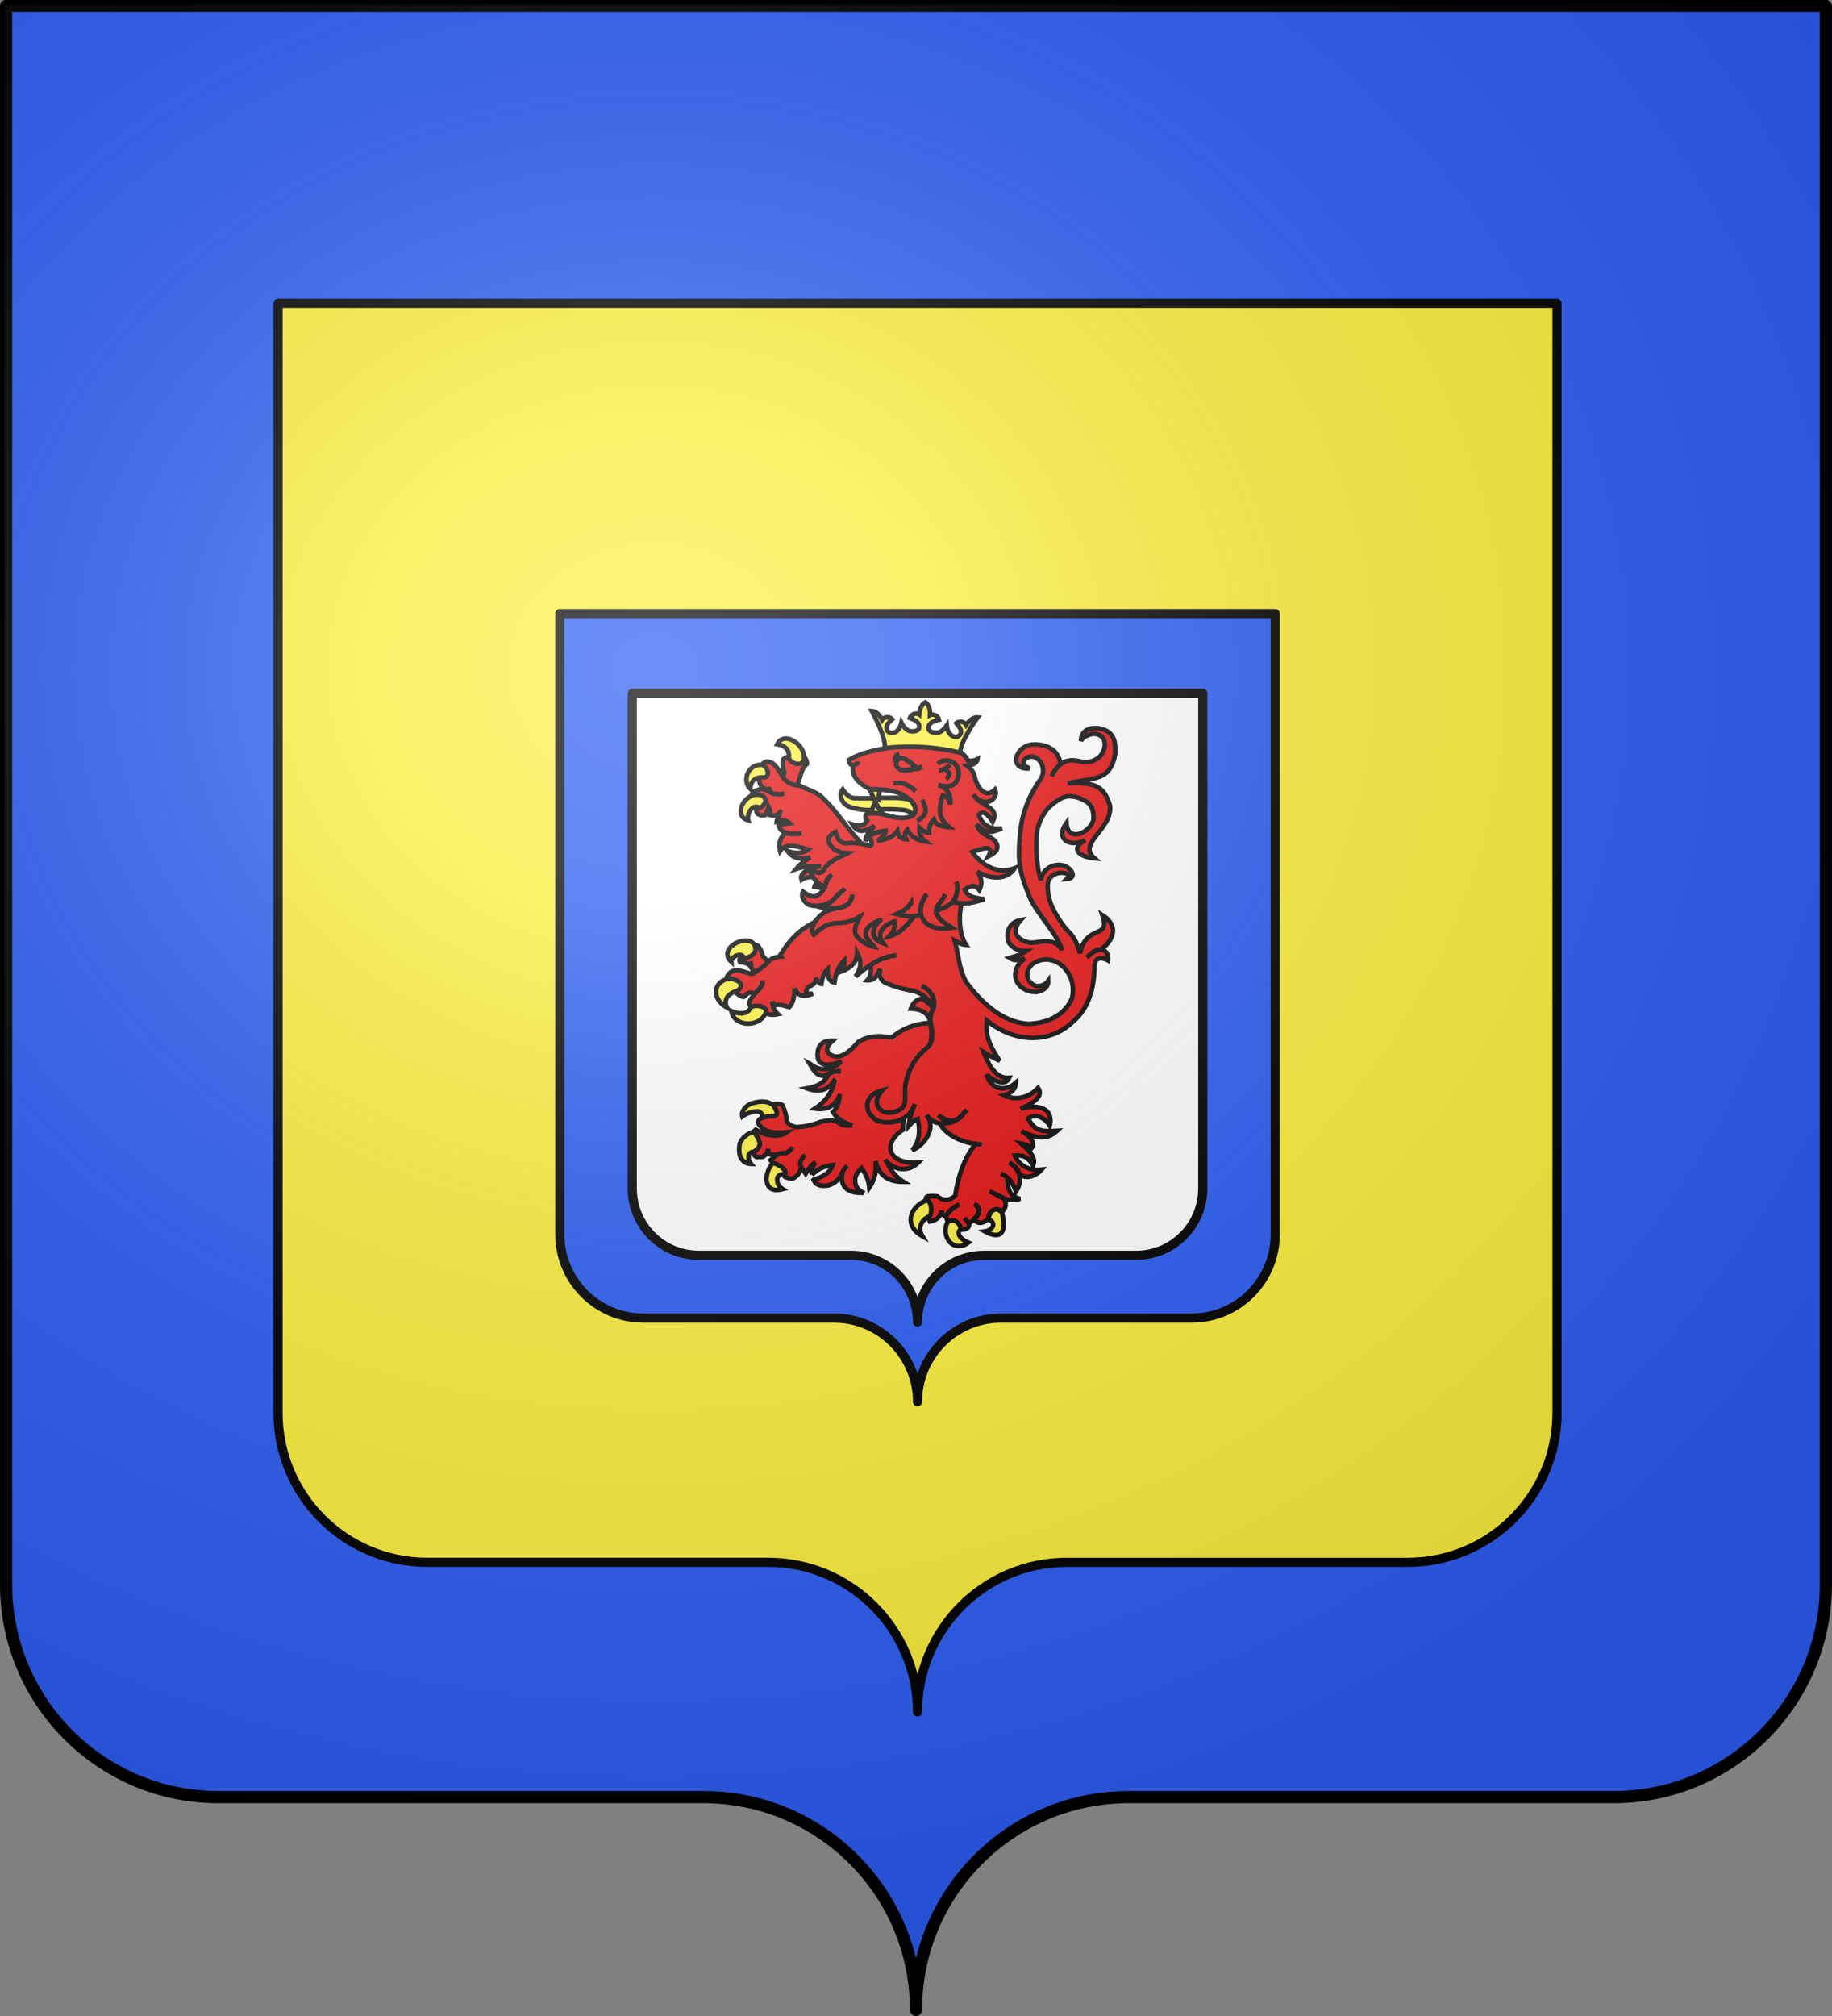 <?xml version="1.0" encoding="UTF-8" standalone="no"?>
<svg
   xmlns:dc="http://purl.org/dc/elements/1.1/"
   xmlns:cc="http://creativecommons.org/ns#"
   xmlns:rdf="http://www.w3.org/1999/02/22-rdf-syntax-ns#"
   xmlns:svg="http://www.w3.org/2000/svg"
   xmlns="http://www.w3.org/2000/svg"
   xmlns:xlink="http://www.w3.org/1999/xlink"
   xmlns:sodipodi="http://sodipodi.sourceforge.net/DTD/sodipodi-0.dtd"
   xmlns:inkscape="http://www.inkscape.org/namespaces/inkscape"
   inkscape:output_extension="org.inkscape.output.svg.inkscape"
   sodipodi:docname="Blason_village_be_Rumbeke.svg"
   inkscape:version="0.92.5 (2060ec1f9f, 2020-04-08)"
   sodipodi:version="0.32"
   id="svg2"
   version="1.0"
   width="600"
   height="660">
  <rect width="100%" height="100%" fill="#808080" stroke="none"/>
  <title
     id="title1619">Blason moderne</title>
  <sodipodi:namedview
     inkscape:document-rotation="0"
     inkscape:lockguides="true"
     showborder="true"
     inkscape:showpageshadow="false"
     inkscape:snap-page="true"
     inkscape:snap-object-midpoints="true"
     inkscape:snap-midpoints="true"
     inkscape:pagecheckerboard="true"
     inkscape:guide-bbox="true"
     showguides="true"
     inkscape:window-maximized="1"
     inkscape:current-layer="layer2"
     inkscape:window-y="-9"
     inkscape:window-x="-9"
     inkscape:cy="342.49719"
     inkscape:cx="211.46741"
     inkscape:zoom="1.7890058"
     height="660px"
     showgrid="false"
     id="base"
     pagecolor="#5a5a5a"
     bordercolor="#666666"
     borderopacity="1.0"
     objecttolerance="10.0"
     gridtolerance="10.0"
     guidetolerance="10.0"
     inkscape:pageopacity="0.51764706"
     inkscape:pageshadow="2"
     inkscape:window-width="1920"
     inkscape:window-height="1013">
    <sodipodi:guide
       inkscape:color="rgb(0,0,255)"
       inkscape:label=""
       inkscape:locked="true"
       id="guide1626"
       orientation="0,1"
       position="294.864,365.231" />
    <sodipodi:guide
       inkscape:locked="true"
       id="guide1628"
       orientation="1,0"
       position="300,371.625"
       inkscape:label=""
       inkscape:color="rgb(0,0,255)" />
    <sodipodi:guide
       position="300,658.031"
       orientation="291.763,0"
       id="guide880"
       inkscape:locked="true" />
  </sodipodi:namedview>
  <desc
     id="desc4">Flag of Canton of Valais (Wallis)</desc>
  <defs
     id="defs6">
    <linearGradient
       id="linearGradient2893">
      <stop
         id="stop2895"
         offset="0"
         style="stop-color:white;stop-opacity:0.314;" />
      <stop
         style="stop-color:white;stop-opacity:0.251;"
         offset="0.19"
         id="stop2897" />
      <stop
         id="stop2901"
         offset="0.6"
         style="stop-color:#6b6b6b;stop-opacity:0.125;" />
      <stop
         id="stop2899"
         offset="1"
         style="stop-color:black;stop-opacity:0.125;" />
    </linearGradient>
    <radialGradient
       r="300"
       fy="200.448"
       fx="285.186"
       cy="200.448"
       cx="285.186"
       gradientTransform="matrix(1.551,0,0,1.35,-227.894,-51.264)"
       gradientUnits="userSpaceOnUse"
       id="radialGradient11919"
       xlink:href="#linearGradient2893"
       inkscape:collect="always" />
    <g
       id="f">
      <rect
         width="100"
         height="60"
         x="-50"
         y="-30"
         style="fill:#28166f"
         id="rect1964" />
      <g
         transform="translate(0,-20)"
         style="fill:#ffffff"
         id="g1966">
        <path
           d="M -1.212,27.818 C -1.212,22.175 -2.091,20.471 -4.542,13.98 C -5.709,10.888 -5.024,7.103 -2.858,3.601 C -2.082,2.346 -1.114,1.214 0,0 C 1.114,1.214 2.082,2.346 2.858,3.601 C 5.024,7.103 5.709,10.888 4.542,13.98 C 2.091,20.471 1.212,22.175 1.212,27.818 L -1.212,27.818 z"
           id="path1968" />
        <path
           d="M 2.922,27.672 C 2.922,21.721 5.239,17.829 8.501,16.66 C 9.949,16.141 11.808,16.387 13.519,18.107 C 15.638,20.236 16.255,26.1 10.036,27.228 C 10.694,26.272 10.655,24.147 9.322,23.441 C 8.331,22.916 7.209,23.188 6.646,23.564 C 5.822,24.116 4.917,25.67 4.967,27.672 L 2.922,27.672 z"
           id="rwi" />
        <path
           d="M 1.777,30.183 C 1.79,32.191 2.795,33.518 4.516,34.257 C 4.295,34.955 3.257,36.378 1.831,36.281 C 1.55,37.787 1.282,38.632 0,40 C -1.282,38.632 -1.55,37.787 -1.831,36.281 C -3.257,36.378 -4.295,34.955 -4.516,34.257 C -2.795,33.518 -1.79,32.191 -1.777,30.183 L 1.777,30.183 z"
           id="path1971" />
        <use
           transform="scale(-1,1)"
           id="use1973"
           x="0"
           y="0"
           width="800"
           height="400"
           xlink:href="#rwi" />
        <rect
           width="15.846"
           height="3.218"
           x="-7.923"
           y="27.331"
           id="rect1975" />
      </g>
    </g>
  </defs>
  <g
     inkscape:label="Couleurs"
     id="layer5"
     inkscape:groupmode="layer">
    <rect
       y="168.077"
       x="-102.848"
       height="47"
       width="97"
       id="rect10986"
       style="display:inline;opacity:1;fill:#e20909;fill-opacity:1;fill-rule:nonzero;stroke:#000000;stroke-width:3;stroke-linecap:round;stroke-linejoin:round;stroke-miterlimit:4;stroke-dasharray:none;stroke-dashoffset:0;stroke-opacity:1" />
    <rect
       y="57.478"
       x="-102.822"
       height="46.948"
       width="96.948"
       id="rect10988"
       style="display:inline;opacity:1;fill:#fcef3c;fill-opacity:1;fill-rule:nonzero;stroke:#000000;stroke-width:3.052;stroke-linecap:round;stroke-linejoin:round;stroke-miterlimit:4;stroke-dasharray:none;stroke-dashoffset:0;stroke-opacity:1" />
    <rect
       y="223.39"
       x="-102.848"
       height="47"
       width="97"
       id="rect10990"
       style="display:inline;opacity:1;fill:#2b5df2;fill-opacity:1;fill-rule:nonzero;stroke:#000000;stroke-width:3;stroke-linecap:round;stroke-linejoin:round;stroke-miterlimit:4;stroke-dasharray:none;stroke-dashoffset:0;stroke-opacity:1" />
    <rect
       y="278.702"
       x="-102.848"
       height="47"
       width="97"
       id="rect11208"
       style="display:inline;opacity:1;fill:#5ab532;fill-opacity:1;fill-rule:nonzero;stroke:#000000;stroke-width:3;stroke-linecap:round;stroke-linejoin:round;stroke-miterlimit:4;stroke-dasharray:none;stroke-dashoffset:0;stroke-opacity:1" />
    <rect
       y="112.765"
       x="-102.848"
       height="47"
       width="97"
       id="rect10986-0"
       style="display:inline;opacity:1;fill:#000000;fill-opacity:1;fill-rule:nonzero;stroke:#000000;stroke-width:3;stroke-linecap:round;stroke-linejoin:round;stroke-miterlimit:4;stroke-dasharray:none;stroke-dashoffset:0;stroke-opacity:1" />
    <rect
       y="2.166"
       x="-102.822"
       height="46.948"
       width="96.948"
       id="rect10988-2"
       style="display:inline;opacity:1;fill:#ffffff;fill-opacity:1;fill-rule:nonzero;stroke:#000000;stroke-width:3.052;stroke-linecap:round;stroke-linejoin:round;stroke-miterlimit:4;stroke-dasharray:none;stroke-dashoffset:0;stroke-opacity:1" />
    <rect
       y="333.702"
       x="-102.848"
       height="47"
       width="97"
       id="rect11210"
       style="display:inline;opacity:1;fill:#fec3ac;fill-opacity:1;fill-rule:nonzero;stroke:#000000;stroke-width:3;stroke-linecap:round;stroke-linejoin:round;stroke-miterlimit:4;stroke-dasharray:none;stroke-dashoffset:0;stroke-opacity:1" />
    <rect
       y="388.868"
       x="-102.994"
       height="47.292"
       width="97.292"
       id="rect11212"
       style="display:inline;opacity:1;fill:#d576ad;fill-opacity:1;fill-rule:nonzero;stroke:#000000;stroke-width:2.708;stroke-linecap:round;stroke-linejoin:round;stroke-miterlimit:4;stroke-dasharray:none;stroke-dashoffset:0;stroke-opacity:1" />
    <rect
       y="444.161"
       x="-102.994"
       height="47.292"
       width="97.292"
       id="rect11212-4"
       style="display:inline;opacity:1;fill:#313131;fill-opacity:1;fill-rule:nonzero;stroke:none;stroke-width:2.708;stroke-linecap:round;stroke-linejoin:round;stroke-miterlimit:4;stroke-dasharray:none;stroke-dashoffset:0;stroke-opacity:1" />
  </g>
  <g
     style="display:inline"
     inkscape:label="Fond écu"
     id="layer1"
     inkscape:groupmode="layer">
    <path
       sodipodi:nodetypes="cssccccssc"
       d="m 300.497,657.897 c 0,-38.446 31.151,-69.648 69.534,-69.648 38.383,0 120.552,0 158.935,0 38.383,0 69.534,-31.202 69.534,-69.648 V 1.89 l -596.006,2e-5 -10e-6,516.71 c 0,38.446 31.151,69.648 69.534,69.648 38.383,0 120.552,0 158.935,0 38.383,0 69.534,31.202 69.534,69.648 z"
       style="display:inline;fill:#2b5df2;fill-opacity:1;stroke:none;stroke-width:3.994;stroke-linecap:round;stroke-linejoin:round;stroke-miterlimit:4;stroke-dasharray:none;stroke-dashoffset:0;stroke-opacity:1"
       id="path4445"
       inkscape:connector-curvature="0" />
    <path
       inkscape:connector-curvature="0"
       id="path864"
       style="display:inline;fill:#fcef3c;fill-opacity:1;stroke:#000000;stroke-width:3;stroke-linecap:round;stroke-linejoin:round;stroke-miterlimit:4;stroke-dasharray:none;stroke-dashoffset:0;stroke-opacity:1"
       d="m 300.497,560.428 c 0,-27.021 21.893,-48.952 48.869,-48.952 26.976,0 84.725,0 111.701,0 26.976,0 48.869,-21.93 48.869,-48.952 V 99.359 l -418.879,1.4e-5 -8e-6,363.165 c 0,27.021 21.893,48.952 48.869,48.952 26.976,0 84.725,0 111.701,0 26.976,0 48.869,21.93 48.869,48.952 z"
       sodipodi:nodetypes="cssccccssc" />
    <path
       sodipodi:nodetypes="cssccccssc"
       d="m 300.497,458.917 c 0,-15.123 12.246,-27.397 27.336,-27.397 15.089,0 47.393,0 62.482,0 15.089,0 27.336,-12.274 27.336,-27.397 V 200.87 l -234.307,1e-5 -1e-5,203.254 c 0,15.123 12.246,27.397 27.336,27.397 15.089,0 47.393,0 62.482,0 15.089,0 27.336,12.274 27.336,27.397 z"
       style="display:inline;fill:#2b5df2;fill-opacity:1;stroke:#000000;stroke-width:3;stroke-linecap:round;stroke-linejoin:round;stroke-miterlimit:4;stroke-dasharray:none;stroke-dashoffset:0;stroke-opacity:1"
       id="path866"
       inkscape:connector-curvature="0" />
    <path
       inkscape:connector-curvature="0"
       id="path953"
       style="display:inline;fill:#ffffff;fill-opacity:1;stroke:#000000;stroke-width:3;stroke-linecap:round;stroke-linejoin:round;stroke-miterlimit:4;stroke-dasharray:none;stroke-dashoffset:0;stroke-opacity:1"
       d="m 300.497,432.815 c 0,-12.064 9.766,-21.854 21.799,-21.854 12.033,0 37.793,0 49.826,0 12.033,0 21.799,-9.791 21.799,-21.854 V 226.972 H 207.074 l -1e-5,162.134 c 0,12.064 9.766,21.854 21.799,21.854 12.033,0 37.793,0 49.826,0 12.033,0 21.799,9.791 21.799,21.854 z"
       sodipodi:nodetypes="cssccccssc" />
  </g>
  <g
     style="display:inline"
     inkscape:label="Pièces"
     id="layer6"
     inkscape:groupmode="layer"
     sodipodi:insensitive="true" />
  <g
     style="display:inline"
     inkscape:label="Meubles"
     id="layer2"
     inkscape:groupmode="layer">
    <g
       transform="matrix(0.825,0,0,0.826,179.803,198.828)"
       style="display:inline;fill:#e20909;fill-opacity:1;stroke:#000000;stroke-width:2.423;stroke-miterlimit:4;stroke-dasharray:none;stroke-opacity:1"
       id="g4735">
      <g
         id="g961"
         style="fill:#e20909;fill-opacity:1;stroke:#000000;stroke-width:2.423;stroke-miterlimit:4;stroke-dasharray:none;stroke-opacity:1">
        <g
           id="g951"
           transform="matrix(0.798,0,0,0.798,29.45,29.354)"
           style="stroke-width:2.278;stroke-miterlimit:4;stroke-dasharray:none">
          <path
             inkscape:connector-curvature="0"
             d="m 82.786,38.124 c -1.646,-0.645 -2.384,-0.467 -3.255,0.757 -0.437,1.805 -0.24,3.955 0.646,6.447 -0.797,2.715 -2.094,4.187 -3.958,4.356 l -0.057,0.003 c 1.45,3.797 0.073,15.743 8.193,6.973 1.852,-2.962 3.144,-7.502 4.27,-11.24 0.412,-1.613 1.357,-3.128 2.835,-4.547 0.044,-1.083 -0.434,-2.2 -1.232,-3.172 -3.309,0.73 -2.946,3.837 -7.442,0.422 z"
             id="path3723-7-8"
             style="fill:#e20909;fill-opacity:1;stroke:#000000;stroke-width:2.278;stroke-miterlimit:4;stroke-dasharray:none;stroke-opacity:1" />
          <path
             inkscape:connector-curvature="0"
             d="m 64.572,131.588 c 0.209,1.063 -0.011,2.075 -0.596,3.094 -1.435,1.153 -3.244,1.959 -5.366,2.415 -0.836,0.727 -0.998,1.561 -0.492,2.321 1.648,0.087 2.936,0.418 4.047,0.989 l 2.485,-0.581 -2.485,0.581 c 0.31,0.231 0.683,0.52 0.995,0.811 1.266,1.932 1.975,3.519 2.069,4.88 1.218,-0.024 2.431,-0.284 3.576,-0.84 2.343,-1.409 4.442,-2.813 6.049,-4.445 -2.155,-0.907 -3.961,-2.473 -5.537,-4.635 -0.223,-1.656 -0.994,-3.3 -2.314,-4.934 -0.986,-0.455 -1.775,-0.321 -2.43,0.344 z"
             id="path3733-7-2"
             style="fill:#e20909;fill-opacity:1;stroke:#000000;stroke-width:2.278;stroke-miterlimit:4;stroke-dasharray:none;stroke-opacity:1" />
          <path
             inkscape:connector-curvature="0"
             d="m 143.118,162.536 c 5.363,0.119 8.593,2.252 9.689,6.46 1.753,-6.867 2.675,-6.53 -3.838,-11.439 -3.054,0.253 -4.832,2.175 -5.851,4.979 z"
             id="path3747-9-3"
             style="fill:#e20909;fill-opacity:1;stroke:#000000;stroke-width:2.278;stroke-miterlimit:4;stroke-dasharray:none;stroke-opacity:1"
             sodipodi:nodetypes="cccc" />
          <path
             sodipodi:nodetypes="cscccccscccccccsccccccccccccsccccccccccsccccccccccccccccccccccccccsccccccccccccsccccccccccccsccccccccccccccccsccccccccccccc"
             d="m 96.932,183.024 c -0.427,2.311 -0.305,4.149 0.427,5.393 0.244,0.415 0.548,0.711 0.914,1.007 0.792,0.593 1.767,0.889 3.047,0.948 1.889,0 4.327,-0.474 7.374,-1.541 -2.194,1.778 -4.266,2.963 -6.338,3.496 -0.366,0.06 -0.67,0.178 -0.975,0.178 -1.889,0.296 -3.656,0 -5.363,-0.711 -0.853,-0.356 -1.706,-0.889 -2.498,-1.422 -0.244,-0.236 -0.488,-0.533 -0.853,-0.711 0.183,0.296 0.366,0.593 0.487,0.889 2.498,4.741 5.363,6.283 8.653,4.682 0,-0.059 0,-0.059 0,-0.119 0.366,-0.178 0.67,-0.356 0.975,-0.474 0.122,-0.059 0.244,-0.119 0.427,-0.178 1.645,-0.77 3.413,-1.008 5.058,-0.77 -1.645,-0.237 -3.413,0 -5.058,0.77 -0.183,0.059 -0.305,0.119 -0.427,0.178 -0.305,0.119 -0.609,0.296 -0.975,0.474 0,0.06 0,0.06 0,0.119 -1.158,3.615 -4.631,5.926 -10.36,6.934 5.972,2.193 10.42,0.948 13.406,-3.734 l 0.244,0.178 c -0.305,1.482 -0.731,2.903 -1.341,4.208 -1.645,3.734 -4.509,6.816 -8.409,9.364 3.047,0.475 5.667,0.119 7.678,-1.007 2.133,-1.185 3.778,-3.26 4.753,-6.164 -0.122,3.674 -1.28,6.638 -3.413,8.949 0.487,0.771 1.036,1.542 1.706,2.193 0.67,0.653 1.402,1.245 2.133,1.778 1.645,1.126 3.534,1.956 5.728,2.608 -2.742,0.178 -4.753,0 -5.911,-0.77 -0.305,-0.178 -0.487,-0.356 -0.67,-0.475 -0.061,0 -0.061,0 -0.061,0 -0.366,-0.236 -0.609,-0.414 -0.67,-0.474 -0.914,-0.356 -1.523,-0.533 -1.828,-0.652 -0.305,-0.06 -0.609,-0.119 -1.036,-0.119 -1.219,-0.059 -3.047,0.178 -5.545,0.711 -3.23,1.363 -7.008,2.252 -11.517,2.607 -1.036,-0.059 -1.95,-0.296 -2.803,-0.711 -0.853,-0.415 -1.645,-1.008 -2.377,-1.778 -0.183,-2.549 -0.914,-5.394 -2.255,-8.416 -0.731,-0.533 -1.828,-0.711 -3.291,-0.593 -0.67,-0.119 -1.036,0.059 -1.219,0.652 0,0.06 0,0.06 0,0.119 0,0 0,0 0,0.059 2.559,3.793 2.133,5.512 -1.463,5.216 -0.853,0.059 -2.255,0.296 -4.144,0.77 -1.95,0.948 -2.498,2.014 -1.706,3.2 l 0.183,0.178 c 0.122,0.118 0.183,0.296 0.305,0.474 0.061,0.059 0.061,0.059 0.122,0.119 0.853,1.125 2.133,2.014 3.717,2.667 2.438,0.829 5.667,1.067 9.75,0.593 -2.316,1.718 -5.789,2.134 -10.542,1.125 -1.402,-0.474 -3.108,-1.245 -5.058,-2.371 l -1.158,1.067 c 1.95,2.074 2.986,4.089 3.23,6.045 -0.244,1.363 -1.097,2.548 -2.559,3.616 0,0.118 0,0.178 -0.061,0.236 -0.487,1.185 -0.122,2.074 0.975,2.608 l 3.047,-0.06 c 1.767,-1.007 2.62,-2.371 2.681,-4.089 0.061,1.718 0.488,2.667 1.158,2.903 1.523,0.296 2.925,0.119 4.205,-0.296 1.158,-0.533 2.316,-0.593 3.413,-0.296 1.767,-0.889 2.803,-1.896 3.23,-3.2 -0.427,1.304 -1.463,2.311 -3.23,3.2 -1.097,-0.296 -2.255,-0.236 -3.413,0.296 -0.366,0.119 -0.731,0.356 -1.097,0.593 l -3.047,2.489 1.158,1.422 c 0,0 0,0 0.061,0 2.681,0.711 4.692,2.014 5.972,3.911 0.366,0.83 0.305,1.422 -0.305,1.778 -0.061,0.06 -0.061,0.06 -0.061,0.06 -0.183,0.829 0.305,1.303 1.523,1.541 1.341,0.533 2.498,0.652 3.413,0.059 2.072,-1.303 3.23,-3.141 3.473,-5.452 -1.036,-1.541 -0.427,-3.497 1.95,-5.927 -2.377,2.43 -2.986,4.385 -1.95,5.927 0.427,0.652 1.219,1.778 2.255,3.378 1.706,-2.903 3.291,-4.8 4.814,-5.63 -1.523,2.074 -2.072,4.149 -1.706,6.223 0,0 0,0 0,0.06 v -0.06 c 2.864,-2.903 6.277,-4.504 10.359,-4.859 -1.28,3.556 -4.448,5.927 -9.445,7.23 -0.061,0 -0.061,0 -0.122,0.06 1.036,2.667 3.595,3.556 7.8,2.726 3.047,-1.125 5.058,-3.023 6.155,-5.57 l 0.305,0.059 c 0.183,-1.6 1.097,-2.963 2.559,-4.089 -1.463,1.126 -2.377,2.489 -2.559,4.089 -0.061,0.237 -0.122,0.415 -0.122,0.652 -0.488,5.986 3.047,8.831 10.542,8.653 0.122,0 0.183,0 0.366,0 -0.122,-0.06 -0.183,-0.06 -0.183,-0.06 -0.061,-0.118 -0.122,-0.118 -0.183,-0.118 -2.742,-1.245 -4.144,-3.378 -3.961,-6.283 v -0.119 c -0.061,-1.659 0.975,-3.556 3.169,-5.689 2.316,3.023 3.595,6.282 3.9,9.719 2.681,-3.912 3.656,-8.297 3.108,-13.157 0.061,0.178 0.061,0.296 0.122,0.415 0,0.118 0,0.178 0.061,0.296 0.183,0.711 0.427,1.482 0.731,2.192 2.133,4.92 6.459,7.408 12.919,7.349 -3.778,-2.43 -6.459,-5.689 -8.044,-9.72 -0.366,-0.356 -0.731,-0.829 -1.097,-1.303 0.366,0.474 0.731,0.948 1.097,1.303 4.478,4.168 10.782,4.748 15.478,0.119 -15.046,1.133 -18.318,-9.301 -7.623,-16.316 -0.832,-16.561 18.353,-39.25 13.352,-53.082 -7.617,0.533 -13.894,2.963 -18.83,7.23 -2.133,-0.237 -4.205,-0.415 -6.338,-0.533 -3.961,0 -7.495,0.948 -10.42,2.845 -3.169,3.616 -5.911,5.867 -8.349,6.756 -0.244,0.059 -0.427,0.178 -0.67,0.236 -2.133,0.593 -4.022,0.119 -5.545,-1.303 -1.706,-1.542 -1.158,-3.674 1.767,-6.341 -4.023,-0.121 -6.399,1.419 -7.252,4.56 z"
             id="path3741-1-4"
             style="fill:#e20909;fill-opacity:1;stroke:#000000;stroke-width:2.278;stroke-miterlimit:4;stroke-dasharray:none;stroke-opacity:1"
             inkscape:connector-curvature="0" />
          <path
             d="m 80.486,48.898 c -2.64,-2.881 -4.211,-9.163 -9.239,-9.085 -1.446,0.488 -2.046,1.08 -1.973,1.937 -0.052,0.028 -0.052,0.028 -0.019,0.079 2.365,1.765 4.449,5.642 -0.107,5.289 -1.047,-0.062 -1.333,0.627 -1.464,1.531 -0.019,3.471 2.547,5.933 5.994,4.476 -0.562,0.404 -1,0.866 -1.589,1.333 -0.061,0.005 -0.061,0.005 -0.053,0.065 2.388,1.498 5.072,1.895 8.119,1.243 -3.047,0.652 -5.731,0.255 -8.119,-1.243 -0.007,-0.059 -0.007,-0.059 0.053,-0.065 -0.798,-0.519 -1.946,-0.885 -3.368,-0.986 -1.675,0.341 -3.018,0.888 -3.977,1.576 -0.495,0.465 -0.709,0.724 -0.681,0.96 -0.039,0.183 0.157,0.283 0.474,0.371 1.743,-0.288 3.065,0.003 3.974,0.928 1.105,2.039 0.478,3.948 -1.963,5.555 -0.524,1.243 -0.335,2.298 0.432,3.058 1.237,0.596 2.37,0.844 3.386,0.627 1.108,-1.478 1.732,-2.909 1.991,-4.305 0.791,1.473 0.956,2.829 0.5,4.125 2.099,0.632 3.774,0.291 5.071,-1.146 1.044,-2.208 -1.517,3.497 -1.614,4.388 2.39,-0.713 4.589,-0.963 6.54,0.859 l -5.545,0.774 c 0.289,1.88 1.423,3.141 3.347,3.849 1.917,0.649 4.633,0.804 8.079,0.412 -3.446,0.392 -6.244,0.319 -8.161,-0.33 -2.722,2.826 -3.495,5.807 -2.55,9.054 2.946,-4.479 9.88,-1.893 13.952,-0.692 -2.708,1.931 -6.115,2.141 -10.207,0.747 2.442,3.46 6.241,4.464 11.412,3.13 -2.498,1.241 -5.183,3.364 -7.148,5.757 3.833,-1.318 8.172,-1.346 12.284,-1.306 -2.766,0.85 -11.086,1.981 -9.614,6.651 2.029,-1.456 8.062,-2.612 13.789,0.993 -3.671,-0.863 -6.79,0.053 -7.359,2.499 8.871,1.191 10.147,3.644 19.489,7.993 19.09,-7.32 16.33,-15.257 4.831,-28.344 -1.298,-1.603 -2.716,-3.195 -4.06,-4.675 -5.539,-6.261 -10.02,-13.409 -16.447,-19.405 -2.858,-2.769 -7.838,-3.942 -11.385,-5.924 -1.978,0.37 -5.22,-1.086 -7.077,-2.755 z"
             id="path3943-9-2"
             style="fill:#e20909;fill-opacity:1;stroke:#000000;stroke-width:2.278;stroke-miterlimit:4;stroke-dasharray:none;stroke-opacity:1"
             sodipodi:nodetypes="cccccccccscccccccccccccccccsccccccccccccccccc"
             inkscape:connector-curvature="0" />
          <path
             d="m 243.052,26.844 c -3.208,-4.855 -15.493,-5.722 -15.283,2.706 0.993,-2.032 3.525,-3.077 6.094,-3.556 6.92,0.17 7.024,7.225 3.169,11.438 -2.742,2.43 -6.094,3.2 -10.116,2.252 -6.774,-1.776 -11.02,1.548 -13.773,7.408 0.914,-2.371 2.571,-4.258 4.399,-5.976 -0.912,-7.511 -7.589,-10.271 -14.271,-9.729 v 0 c -8.351,0.882 -11.735,12.579 -1.097,11.853 -5.087,-1.838 -3.336,-5.658 1.219,-5.927 5.107,0.816 7.018,7.281 4.205,11.32 -5.241,7.171 -8.858,16.077 -9.894,24.729 -1.641,15.425 -1.039,20.431 4.82,34.501 3.518,7.632 13.979,18.366 15.738,25.638 -1.193,-2.716 -3.747,-4.075 -6.581,-4.326 -3.469,-0.475 -6.653,1.033 -10.116,0.474 -6.325,-1.668 -8.602,-5.879 -3.839,-11.083 -5.581,1.029 -7.729,6.061 -5.911,11.141 2.145,3.107 5.1,4.208 8.715,4.208 -2.522,1.74 -5.405,2.703 -8.349,3.437 2.071,1.363 4.631,1.422 7.678,0.178 -8.617,6.382 -4.954,16.352 5.363,16.772 h 0.061 c 0.061,-0.059 0.122,-0.059 0.243,-0.059 3.039,-0.362 6.042,-2.203 5.911,-5.512 -1.402,1.956 -3.473,2.785 -6.032,2.548 -5.165,-1.7 -5.614,-7.253 -2.011,-10.728 10.087,-7.432 22.885,3.468 19.927,16.713 -3.838,9.084 -12.855,12.583 -22.06,12.861 -12.953,-0.927 -23.487,-10.996 -30.774,-20.98 -3.494,-6.287 -3.659,-13.565 -5.545,-20.387 1.485,0.813 3.513,2.008 5.606,2.133 -5.458,-8.291 -3.615,-27.152 4.948,-34.653 -20.644,-14.498 -43.427,5.826 -81.12,23.749 -6.252,3.47 -10.359,6.805 -15.539,14.816 -0.731,0.652 -0.853,1.363 -0.427,1.896 -2.559,0.178 -4.57,0.83 -5.972,2.253 -2.197,2.546 -5.06,4.469 -8.044,6.223 -3.224,0.344 -9.325,-4.836 -12.797,1.54 0.122,0.474 0.488,0.77 1.28,0.948 3.172,0.24 4.765,2.656 2.316,4.683 0.548,2.311 2.133,3.734 4.692,4.386 1.678,-1.235 2.772,-3.38 5.302,-1.349 1.981,-2.238 4.344,-3.599 4.022,-6.771 0.616,3.013 -2.019,4.69 -4.022,6.583 -0.87,1.636 -2.884,3.413 -2.255,5.447 l 1.219,2.371 c 1.874,-3.469 6.141,-1.364 6.825,1.659 1.28,0.949 3.291,1.126 5.972,0.593 -1.818,-1.632 -2.662,-3.833 -2.742,-6.223 l 0.853,2.074 c 1.828,-1.245 5.486,0.081 7.558,0.673 2.559,-2.548 2.375,-6.778 2.74,-9.207 0.061,0 0.061,0 0.061,-0.06 1.28,3.674 4.205,4.563 8.958,2.608 -3.595,0.356 -4.327,-0.889 -2.011,-3.616 1.793,-0.377 3.225,-1.606 3.595,-3.496 0.089,-0.625 1.3,2.15 2.681,2.252 0.427,-3.437 1.463,-5.927 3.047,-7.349 -0.122,4.089 0.975,6.283 3.413,6.698 0.552,-4.274 1.827,-8.194 4.997,-11.201 0.122,1.896 -0.427,3.852 -1.706,5.749 4.703,-1.784 7.888,-4.348 8.005,-9.348 2.498,4.563 1.867,7.807 -0.814,11.778 6.112,-5.315 12.215,-9.803 20.353,-10.549 -5.148,0.653 -9.101,2.19 -12.919,4.928 0.548,3.438 0,5.799 -1.584,7.517 3.634,0.222 5.298,-2.662 6.399,-5.689 -0.67,3.141 0.061,5.334 2.194,6.697 4.448,2.014 9.08,3.378 13.833,4.089 4.632,1.077 7.975,4.17 10.542,8.061 1.276,-4.653 -1.962,-8.372 -5.789,-10.49 4.175,2.105 6.629,6.151 5.917,10.874 -4.541,6.149 2.305,13.598 -2.871,19.47 -6.116,4.814 -9.921,11.069 -11.213,18.727 -0.875,3.679 1.038,8.799 -1.767,11.794 -8.117,5.764 -17.116,-0.83 -9.811,-8.95 -8.881,2.339 -10.047,10.377 -2.438,15.172 7.411,2.311 16.08,-0.452 18.647,-8.238 -1.557,3.471 -2.609,7.067 -3.169,10.846 0,0 0,0 0,0.06 1.523,-1.778 3.108,-3.023 4.631,-3.674 1.249,5.436 1.045,11.252 -2.742,15.646 6.096,-2.461 12.326,-11.23 7.068,-17.483 3.131,4.725 9.305,5.182 14.237,2.869 -3.238,0.156 -6.063,-0.443 -8.343,-2.748 8.96,6.448 12.165,-0.301 14.06,-2.836 -5.665,7.547 -9.713,6.891 -13.279,6.897 2.62,5.038 9.839,9.152 17.516,10.1 2.948,0.299 3.206,0.25 0.255,0 -5.916,7.448 -8.763,16.436 -10.126,25.722 -2.601,2.575 -6.189,2.681 -8.898,0.355 -1.402,-0.178 -2.985,-0.178 -4.753,0 -0.914,0.356 -1.219,0.948 -0.914,1.778 1.036,0.296 1.767,1.067 2.194,2.252 0.305,1.245 0.183,2.371 -0.243,3.497 -0.061,0.119 -0.061,0.178 -0.122,0.296 v 0 c -0.609,1.718 -0.548,3.319 0.122,4.681 3.473,-0.652 5.363,-2.43 5.728,-5.393 0.305,1.719 1.097,2.608 2.255,2.785 1.569,-2.584 3.92,-4.531 6.703,-5.927 -2.828,1.136 -5.289,3.291 -6.775,5.927 l 0.926,2.43 c 3.239,-1.057 6.113,1.198 7.13,4.208 2.026,0.032 4.101,-0.933 3.412,-3.319 l -2.194,-2.371 c 0.812,0.71 1.561,1.772 2.194,2.626 3.678,-2.284 7.597,-6.298 2.742,-9.62 3.853,1.454 2.068,5.151 -0.15,7.496 1.862,2.899 5.207,1.924 7.157,-0.325 -0.404,-3.645 4.155,-6.048 6.703,-3.437 0,0 0,0 0.061,0 2.231,-1.694 2.326,-4.905 0.72,-6.756 -5.276,-2.803 -4.553,-2.051 -6.997,-3.319 6.747,2.753 7.201,5.523 15.356,3.734 -5.944,-1.227 -6.019,-5.505 -6.52,-10.608 -0.488,-0.593 -1.523,-1.245 -3.169,-1.896 1.645,0.652 2.681,1.304 3.169,1.896 2.29,1.717 3.445,4.43 4.388,7.053 3.527,-5.435 2.08,-11.337 -3.412,-14.401 2.273,1.036 4.28,2.773 5.002,5.225 2.934,3.592 8.538,1.181 11.085,-1.728 -8.015,0.955 -12.317,-4.334 -13.234,-7.006 3.526,-0.325 6.049,0.09 9.069,4.738 1.341,-2.903 -0.283,-5.792 -6.011,-10.77 2.316,0.415 4.083,1.185 5.18,2.43 2.761,-3.413 -2.237,-7.216 -4.997,-8.593 6.4,3.153 12.399,4.9 17.727,-0.093 -7.38,0.431 -10.94,0.315 -14.375,-6.189 4.023,-2.749 8.543,-0.142 10.785,3.615 1.952,-8.858 -5.83,-10.816 -14.503,-8.416 3.316,-1.536 12.304,-5.405 8.653,-10.312 -4.351,4.767 -11.051,6.506 -16.88,3.615 3.656,-0.889 5.606,-3.023 5.851,-6.223 -5.354,4.823 -12.624,3.272 -14.52,-4.067 2.149,2.481 9.166,6.406 11.229,1.638 -7.136,0.573 -10.509,-7.334 -12.797,-12.802 3.72,2.311 3.623,1.951 8.044,4.386 -7.534,-11.294 -6.636,-15.258 -6.365,-20.012 14.287,11.45 31.923,11.379 43.129,0.213 7.129,-5.986 10.343,-15.82 10.403,-27.792 0.486,-4.284 3.749,-3.914 6.765,-2.311 0.481,-7.138 -6.312,-6.549 -10.553,-1.413 4.941,-5.305 5.707,-3.354 7.329,-4.333 6.144,-4.454 8.573,-11.655 0.337,-16.813 4.263,12.517 -7.752,3.945 -11.129,18.943 -1.219,-4.563 -2.986,-8.061 -5.302,-10.371 -2.864,-2.727 -5.667,-6.934 -8.47,-12.446 -1.584,-3.734 -2.316,-7.112 -2.254,-10.253 -0.568,-9.112 13.745,-7.859 9.445,-3.734 3.155,-0.16 3.748,-2.31 1.949,-4.386 -4.104,-5.003 -13.578,-2.693 -14.93,4.86 v 0 c -1.889,-6.993 -2.559,-14.52 -1.949,-22.639 0.366,-4.326 2.194,-8.712 5.606,-13.038 4.327,-4.03 7.861,-6.045 10.848,-5.927 2.925,0.119 5.667,1.008 8.348,2.726 2.621,1.719 3.718,4.8 3.413,9.127 -2.352,7.056 -13.049,10.869 -13.407,1.363 -5.831,7.945 1.515,12.484 9.324,8.593 -8.185,4.688 -2.194,8.389 4.631,9.008 -8.949,-7.507 9.203,-14.515 7.679,-26.254 -2.595,-7.786 -5.437,-12.028 -20.963,-11.023 12.931,-2.852 21.091,-0.792 23.583,-14.579 -0.036,-2.967 0.228,-6.787 -1.719,-9.165 z"
             id="path3707-8-8"
             style="fill:#e20909;fill-opacity:1;stroke:#000000;stroke-width:2.278;stroke-miterlimit:4;stroke-dasharray:none;stroke-opacity:1"
             sodipodi:nodetypes="ccccccccccccccccccccccccccccccccccccccccccccccccccccccccccccccccccccccccccccccccccccccccccccccccccccccccccccccccccccccscccccccccccccccccccccccccccccccccccccccccccccccc"
             inkscape:connector-curvature="0" />
          <path
             d="m 150.841,29.55 c -4.366,2.211 -9.416,2.055 -14.016,2.726 h -0.061 c -9.506,1.245 -16.636,2.904 -21.328,5.097 -1.219,0.533 -2.255,1.067 -3.108,1.659 0.122,1.6 0.792,2.548 2.072,2.845 0,0.059 0,0.059 0,0.059 v 0 l 2.194,-1.245 v -1.008 1.008 l -2.194,1.245 v 0 c -1.186,5.716 3.924,9.458 8.531,11.675 3.474,-0.033 6.935,0.175 10.36,0.77 0,0 0,0 0.061,0 4.21,0.9 8.413,2.858 11.091,6.341 1.41,2.164 1.421,3.961 -0.183,5.867 -4.875,2.332 -9.914,0.833 -14.808,-0.533 -2.647,-0.771 -5.396,-0.631 -8.105,-0.415 -1.097,1.185 -1.036,2.371 0.061,3.556 -1.28,2.311 -3.778,2.963 -7.434,1.837 1.341,2.252 2.986,3.319 5.058,3.2 1.828,-0.237 4.189,-1.233 6.017,-2.537 -1.737,2.295 -4.766,4.559 -4.463,7.683 1.625,-3.765 6.386,-4.635 9.963,-5.147 -0.183,1.6 -1.584,3.26 -4.083,4.978 4.875,-0.652 8.166,-2.311 9.933,-4.86 0.427,2.548 1.828,3.852 4.266,4.03 -0.792,-1.896 -0.548,-3.497 0.67,-4.682 1.767,3.26 4.753,5.275 9.079,5.867 -2.194,-1.719 -3.23,-3.971 -3.047,-6.816 1.89,1.778 3.473,2.548 4.814,2.43 -0.244,-2.43 0.548,-4.623 2.316,-6.578 0.609,2.252 3.169,3.556 7.679,3.793 -3.352,-2.845 -4.814,-5.749 -4.632,-8.712 0.244,-3.023 0.731,-5.334 1.402,-6.993 1.828,0.237 3.047,1.659 3.778,4.445 0.487,-4.86 -1.462,-8.06 -5.911,-9.66 1.28,0.296 2.559,0.533 3.778,0.533 4.321,0.335 5.958,-2.429 6.277,-6.519 0.228,-3.263 -1.948,-5.167 -4.875,-6.104 -1.986,-0.321 -4.039,0.064 -5.363,1.659 1.24,-1.692 3.427,-1.909 5.363,-1.659 7.661,1.513 5.705,13.985 -1.402,12.623 -1.219,0 -2.498,-0.237 -3.778,-0.533 4.449,1.6 6.399,4.8 5.911,9.66 -0.731,-2.785 -1.95,-4.208 -3.778,-4.445 -0.67,1.659 -1.157,3.971 -1.402,6.993 -0.183,2.963 1.28,5.867 4.632,8.712 -4.509,-0.237 -7.069,-1.541 -7.679,-3.793 -1.767,1.956 -2.559,4.149 -2.316,6.578 -1.341,0.119 -2.925,-0.652 -4.814,-2.43 -0.183,2.845 0.853,5.097 3.047,6.816 -4.327,-0.593 -7.313,-2.608 -9.079,-5.867 -1.219,1.185 -1.462,2.785 -0.67,4.682 -2.438,-0.178 -3.839,-1.482 -4.266,-4.03 -1.767,2.548 -5.058,4.208 -9.933,4.86 2.498,-1.719 3.9,-3.378 4.083,-4.978 -4.144,0.415 -7.145,1.403 -8.729,3.122 1.758,0.389 2.41,3.971 1.112,4.405 -0.853,-0.296 -1.706,-0.533 -2.559,-0.711 -3.108,-0.711 -6.155,-1.064 -9.202,-0.589 -3.505,-0.06 -4.783,-2.58 -5.545,-5.633 -2.559,1.126 -3.778,2.785 -3.413,5.038 1.645,3.556 4.753,5.334 9.445,5.512 -2.434,1.29 -9.203,3.462 -11.7,8.001 -1.767,2.845 -3.97,1.772 -7.617,-0.889 1.748,4.011 2.925,7.981 7.992,9.362 0.979,-2.813 1.497,-4.441 3.587,-5.747 -2.231,1.248 -3.336,3.656 -3.43,6.105 -2.426,3.307 -4.596,7.134 -11.009,2.269 -1.398,2.432 1.048,6.431 4.314,6.865 2.466,0.491 6.636,-0.222 8.64,-1.141 2.702,-1.595 3.422,-4.203 7.979,-7.144 -5.689,3.67 -5.263,7.987 -14.51,8.458 4.664,1.723 10.716,1.599 13.909,0.217 3.037,-1.315 3.875,-3.371 4.223,-5.812 -0.374,3.521 -1.789,4.966 -3.974,5.802 -3.415,1.306 -3.404,0.399 -8.392,2.231 -3.945,1.449 -10.041,8.687 -6.874,11.828 10.68,-9.866 11.48,-2.318 23.018,-8.936 -1.452,3.185 -3.308,5.755 -2.108,9.101 1.95,2.903 6.008,5.241 9.238,5.953 -0.512,-0.8 -4.693,-4.272 -4.28,-6.97 0.491,-3.205 3.427,-4.943 7.327,-6.365 0.522,-0.18 0.521,-0.182 0,0 -4.615,3.838 -5.158,9.332 1.28,11.557 -3.839,-5.176 0.676,-9.402 5.659,-10.846 0.57,3.013 -0.632,5.292 -2.673,7.409 5.224,-1.308 9.181,-5.485 12.241,-9.826 -5.919,-0.59 -3.05,-0.128 -8.383,-1.295 5.126,-2.116 5.905,-3.888 7.272,-5.966 0.116,0.852 -2.098,3.638 -7.173,6.023 6.503,1.766 9.529,0.999 11.766,0.245 -0.569,-3.757 0.632,-7.34 3.108,-10.163 -6.733,9.269 -2.31,19.052 12.508,16.665 -2.53,-1.615 -7.336,-4.155 -7.914,-7.827 -0.513,-3.258 2.658,-4.284 4.547,-8.779 -1.987,4.348 -3.715,4.136 -4.441,8.195 7.11,-2.802 8.582,-3.508 10.413,-9.558 0.207,-1.597 0,-3.178 -0.548,-4.682 1.563,2.09 -0.158,9.915 -1.918,10.046 6.398,0.491 6.725,1.318 15.987,-1.565 -6.547,-0.8 -8.407,-1.681 -9.846,-4.709 2.551,-1.748 4.776,-3.112 7.296,0.14 1.584,-2.963 1.28,-5.986 -0.975,-9.068 5.857,3.468 14.401,4.606 18.647,-1.778 -8.346,3.34 -16.392,-1.215 -21.146,-8.06 5.626,-2.122 11.148,-3.551 7.951,2.24 3.778,-1.956 4.495,-3.233 4.495,-5.07 -0.787,-5.454 -7.821,-3.963 -10.314,-10.741 5.019,4.52 6.914,4.313 12.629,1.79 -5.13,1.037 -10.073,-1.438 -11.554,-6.665 1.645,-2.134 4.173,-1.008 6.916,3.437 1.767,-3.793 0.724,-5.734 -3.054,-7.927 -2.522,-1.436 -4.934,-3.084 -6.582,-5.512 2.341,3.358 6.721,5.152 9.934,2.074 1.219,-1.482 1.523,-2.963 0.853,-4.563 -4.838,4.831 -9.076,-1.268 -10.177,-6.697 -0.366,-1.897 -1.645,-3.615 -3.778,-5.215 3.29,-0.415 5.058,-1.482 5.301,-3.26 -1.584,0.77 -3.168,1.067 -4.813,0.711 -1.341,-2.489 -3.473,-4.445 -6.46,-5.749 -1.645,-0.533 -3.344,-0.377 -5.301,-0.356 -1.028,0.201 -1.021,0.232 0,0 19.943,0.18 -1.055,-6.253 -8.897,-3.673 z m 8.775,13.987 c -0.976,0.474 -1.89,0.652 -2.559,0.593 0.67,0.059 1.584,-0.119 2.559,-0.593 0.122,-0.059 0.183,-0.119 0.243,-0.119 0.914,-0.474 1.828,-1.126 2.742,-2.015 -0.914,0.889 -1.828,1.541 -2.742,2.015 0.914,0.593 1.645,1.245 2.377,2.193 -0.244,1.363 -0.731,2.252 -1.645,2.904 0.914,-0.652 1.402,-1.541 1.645,-2.904 -0.731,-0.948 -1.462,-1.6 -2.377,-2.193 -0.06,0 -0.121,0.059 -0.243,0.119 z M 137.883,38.184 c 3.549,-0.004 6.095,2.933 8.509,5.234 l 2.377,-0.889 -1.794,0.322 c -2.867,0.827 -5.73,1.807 -8.688,1.16 -2.601,-1.209 -2.914,-3.801 -0.609,-5.689 -0.844,-0.032 -1.682,0.087 -2.498,0.296 0,-1.185 0.67,-2.134 2.133,-2.785 -1.462,0.652 -2.133,1.6 -2.133,2.785 0.814,-0.242 1.862,-0.434 2.704,-0.434 z m 12.531,25.029 c -0.366,-1.422 -0.914,-2.845 -1.706,-4.326 0.792,1.482 1.341,2.904 1.706,4.326 0.305,2.252 -1.097,4.326 -4.204,6.104 3.107,-1.778 4.509,-3.852 4.204,-6.104 z m -4.875,-8.712 c -1.584,-1.6 -3.473,-2.726 -5.606,-3.556 -1.828,-0.593 -3.656,-0.642 -5.606,-0.346 1.95,-0.296 3.778,-0.247 5.606,0.346 2.133,0.83 4.022,1.956 5.606,3.556 z"
             id="path3709-6-9"
             style="fill:#e20909;fill-opacity:1;stroke:#000000;stroke-width:2.278;stroke-miterlimit:4;stroke-dasharray:none;stroke-opacity:1"
             sodipodi:nodetypes="ccccccccccccccccccccccccccccccccccccccccccccccccccccccccccccccccccccccccccccscssccccaccccccccccccacccccccccccccccccccccccccccccccsscsccsccccccccccscccscscccscc"
             inkscape:connector-curvature="0" />
          <g
             transform="matrix(0.536,0.023,-0.023,0.538,-8.908,-16.703)"
             id="g2657"
             style="display:inline;fill:#fcef3c;fill-opacity:1;stroke:#000000;stroke-width:4.239;stroke-miterlimit:4;stroke-dasharray:none;stroke-opacity:1">
            <path
               d="m 263.177,81.376 c 23.248,-3.56 46.427,-3.208 69.535,1.21 0.35,-3.654 1.695,-8.57 3.526,-12.577 3.194,-6.992 7.273,-14.326 11.411,-20.576 -3.069,-0.183 -7.151,2.259 -10.207,7.265 -1.147,-2.281 -6.036,-4.067 -9.248,-1.111 2.616,2.95 6.505,6.584 3.779,10.605 -1.952,2.879 -5.504,2.315 -7.871,0.808 -2.123,-1.352 -4.056,-4.422 -4.679,-8.932 -3.015,4.926 -6.399,7.161 -9.415,7.185 -5.036,0.04 -7.498,-1.687 -7.451,-4.454 0.083,-4.857 5.62,-6.585 9.402,-7.7 -1.157,-4.209 -6.249,-5.284 -8.432,-3.958 0.062,-5.864 -2.105,-10.098 -4.805,-11.569 -2.75,1.377 -5.064,5.532 -5.207,11.395 -2.135,-1.402 -7.261,-0.504 -8.565,3.662 3.74,1.246 9.214,3.166 9.127,8.023 -0.05,2.767 -2.571,4.407 -7.602,4.192 -3.013,-0.129 -6.317,-2.48 -9.158,-7.508 -0.781,4.485 -2.819,7.486 -4.989,8.763 -2.418,1.424 -5.987,1.864 -7.838,-1.082 -2.584,-4.113 1.43,-7.611 4.148,-10.467 -3.107,-3.066 -8.055,-1.451 -9.281,0.789 -2.878,-5.109 -6.872,-7.692 -9.946,-7.616 3.916,6.39 7.736,13.862 10.684,20.96 1.69,4.069 2.861,9.028 3.083,12.692 z"
               id="path701"
               style="display:inline;fill:#fcef3c;fill-opacity:1;fill-rule:evenodd;stroke:#000000;stroke-width:4.239;stroke-linecap:round;stroke-linejoin:miter;stroke-miterlimit:4;stroke-dasharray:none;stroke-opacity:1"
               inkscape:connector-curvature="0" />
          </g>
          <path
             inkscape:connector-curvature="0"
             d="m 140.713,43.973 c 0.183,-0.059 0.366,-0.059 0.609,-0.059 l 4.523,-0.593 c -1.584,-1.659 -3.182,-3.141 -5.376,-4.445 -4.992,-3.235 -7.579,5.905 0.244,5.097 z"
             id="path3713-5-6"
             style="fill:#e20909;fill-opacity:1;stroke:#000000;stroke-width:2.278;stroke-miterlimit:4;stroke-dasharray:none;stroke-opacity:1" />
          <path
             inkscape:connector-curvature="0"
             d="m 125.526,60.211 2.024,3.378 c 3.778,-0.178 7.556,-0.119 11.456,0.237 2.316,0.178 4.083,1.008 5.241,2.489 1.463,-1.482 1.402,-3.378 -0.061,-5.689 -0.487,-0.652 -1.036,-1.304 -1.706,-1.896 -2.559,-0.593 -5.119,-0.889 -7.617,-0.889 -2.438,0.059 -4.997,0.059 -7.8,0 l -1.462,1.482 v 0 l -0.853,-1.245 c -3.473,0 -6.764,0 -9.872,-0.059 -1.95,-0.178 -3.839,-1.659 -5.667,-4.326 -0.853,1.008 -1.158,2.371 -0.914,3.911 0.853,2.608 2.498,4.267 4.936,4.919 3.23,1.007 6.581,1.482 10.177,1.363 0.122,-0.059 0.244,-0.059 0.366,-0.059 l 1.754,-3.615 z"
             id="path3717-0-2"
             style="fill:#fcef3c;fill-opacity:1;stroke:#000000;stroke-width:2.278;stroke-miterlimit:4;stroke-dasharray:none;stroke-opacity:1" />
          <path
             d="m 127.063,58.038 0.548,-4.208 c -1.463,-0.119 -3.108,-0.119 -4.814,-0.059 -0.061,-0.059 -0.061,-0.059 -0.061,-0.059 -0.061,0 -0.061,0 -0.061,0 v 0.059 0.059 l 2.072,4.445 0.853,1.245 v 0 l 1.463,-1.482 z"
             id="path3715-8-0"
             style="fill:#fcef3c;fill-opacity:1;stroke:#000000;stroke-width:2.278;stroke-miterlimit:4;stroke-dasharray:none;stroke-opacity:1"
             inkscape:connector-curvature="0" />
          <path
             d="m 127.55,63.59 -2.316,-3.378 -1.463,3.615 -0.487,1.541 c 2.255,-0.059 4.266,0.119 5.911,0.593 z"
             id="path3719-6-8"
             style="fill:#fcef3c;fill-opacity:1;stroke:#000000;stroke-width:2.278;stroke-miterlimit:4;stroke-dasharray:none;stroke-opacity:1"
             inkscape:connector-curvature="0" />
          <path
             d="m 89.962,38.205 c 0.694,-6.686 -9.945,-13.957 -13.344,-6.977 4.568,0.712 6.22,3.308 5.783,6.992 2.022,3.794 7.693,3.655 7.561,-0.015 z"
             id="path3721-2-5"
             style="fill:#fcef3c;fill-opacity:1;stroke:#000000;stroke-width:2.278;stroke-miterlimit:4;stroke-dasharray:none;stroke-opacity:1"
             inkscape:connector-curvature="0" />
          <path
             d="m 69.068,41.407 c -7.256,-0.394 -9.959,8.141 -5.839,12.02 0.123,-3.641 2.294,-6.136 6.751,-5.673 3.209,-0.134 2.25,-5.251 -0.912,-6.347 z"
             id="path3727-4-3"
             style="fill:#fcef3c;fill-opacity:1;stroke:#000000;stroke-width:2.278;stroke-miterlimit:4;stroke-dasharray:none;stroke-opacity:1"
             inkscape:connector-curvature="0" />
          <path
             d="m 66.701,56.252 c -6.856,-0.032 -12.069,10.623 -4.509,12.742 -0.766,-2.886 1.926,-8.569 5.728,-6.104 4.067,-2.058 3.774,-6.671 -1.219,-6.638 z"
             id="path3729-8-0"
             style="fill:#fcef3c;fill-opacity:1;stroke:#000000;stroke-width:2.278;stroke-miterlimit:4;stroke-dasharray:none;stroke-opacity:1"
             inkscape:connector-curvature="0" />
          <path
             d="m 65.419,131.082 c -3.077,-6.29 -19.024,1.266 -11.639,8.179 -0.197,-2.794 6.161,-5.266 6.033,-1.6 4.063,-0.754 7.058,-2.677 5.606,-6.578 z"
             id="path3735-6-2"
             style="fill:#fcef3c;fill-opacity:1;stroke:#000000;stroke-width:2.278;stroke-miterlimit:4;stroke-dasharray:none;stroke-opacity:1"
             inkscape:connector-curvature="0" />
          <path
             d="m 151.239,257.644 c -7.899,2.627 -12.517,12.245 -2.393,17.911 -2.54,-4.214 -0.479,-8.276 3.778,-10.075 1.093,-2.511 0.923,-6.389 -1.386,-7.836 z"
             id="path3749-5-0"
             style="fill:#fcef3c;fill-opacity:1;stroke:#000000;stroke-width:2.278;stroke-miterlimit:4;stroke-dasharray:none;stroke-opacity:1"
             sodipodi:nodetypes="cccc"
             inkscape:connector-curvature="0" />
          <path
             d="m 161.211,268.718 c -3.273,7.577 3.36,15.296 10.454,10.05 0,0 -7.433,-3.168 -3.717,-6.875 -0.785,-3.627 -3.834,-5.315 -6.737,-3.174 z"
             id="path3751-0-6"
             style="fill:#fcef3c;fill-opacity:1;stroke:#000000;stroke-width:2.278;stroke-miterlimit:4;stroke-dasharray:none;stroke-opacity:1"
             sodipodi:nodetypes="cccc"
             inkscape:connector-curvature="0" />
          <path
             d="m 181.681,267.145 c 4.231,1.726 2.296,5.424 -1.767,6.046 9.306,4.962 10.527,-1.051 8.531,-9.364 -3.144,-3.408 -6.156,-0.933 -6.764,3.318 z"
             id="path3753-9-5"
             style="fill:#fcef3c;fill-opacity:1;stroke:#000000;stroke-width:2.278;stroke-miterlimit:4;stroke-dasharray:none;stroke-opacity:1"
             sodipodi:nodetypes="cccc"
             inkscape:connector-curvature="0" />
          <path
             d="m 69.144,216.687 c 1.889,-0.474 3.291,-0.711 4.144,-0.77 3.595,0.296 4.022,-1.422 1.463,-5.216 -0.061,-0.059 -0.061,-0.059 -0.122,-0.118 -0.061,0 -0.061,-0.119 -0.061,-0.119 -1.645,-1.304 -3.717,-1.896 -6.094,-1.719 -3.534,0.296 -5.972,1.185 -7.313,2.548 -1.645,1.6 -2.316,3.2 -1.889,4.801 2.377,-1.719 5.058,-2.548 7.983,-2.548 1.889,0.889 2.438,2.014 1.584,3.26 l 0.914,-0.356 c -0.244,0.059 -0.427,0.178 -0.609,0.237 z"
             id="path3755-0-5"
             style="fill:#fcef3c;fill-opacity:1;stroke:#000000;stroke-width:2.278;stroke-miterlimit:4;stroke-dasharray:none;stroke-opacity:1"
             inkscape:connector-curvature="0" />
          <path
             d="m 64.756,223.74 c -3.413,1.008 -5.667,3.082 -6.825,6.045 -0.427,2.608 -0.244,4.86 0.487,6.756 1.28,2.074 3.047,3.082 5.18,3.141 -0.975,-1.126 -1.402,-2.548 -1.158,-4.386 0.548,-1.185 1.523,-1.778 2.925,-1.659 0.061,-0.059 0.061,-0.119 0.061,-0.236 1.463,-1.067 2.316,-2.253 2.559,-3.616 -0.244,-1.956 -1.28,-3.971 -3.23,-6.045 z"
             id="path3757-0-9"
             style="fill:#fcef3c;fill-opacity:1;stroke:#000000;stroke-width:2.278;stroke-miterlimit:4;stroke-dasharray:none;stroke-opacity:1"
             inkscape:connector-curvature="0" />
          <path
             d="m 74.507,239.208 c -0.061,0 -0.061,0 -0.061,0 -2.072,2.43 -3.108,5.156 -3.169,8.237 0.427,4.445 3.108,6.045 8.105,4.741 -2.133,-1.303 -3.047,-3.2 -2.681,-5.63 0.731,-1.482 1.828,-2.074 3.352,-1.6 0.061,0 0.061,0 0.061,0 0,-0.06 0,-0.06 0.061,-0.06 0.609,-0.356 0.67,-0.948 0.305,-1.778 -1.28,-1.896 -3.291,-3.2 -5.972,-3.911 z"
             id="path3759-6-0"
             style="fill:#fcef3c;fill-opacity:1;stroke:#000000;stroke-width:2.278;stroke-miterlimit:4;stroke-dasharray:none;stroke-opacity:1"
             inkscape:connector-curvature="0" />
          <path
             d="m 63.541,161.83 c 3.114,-1.738 9.063,0.026 7.243,3.234 -4.041,7.543 -16.082,5.866 -16.922,-1.306 6.327,2.609 8.872,0.133 9.679,-1.927 z"
             id="path3739-1-3"
             style="fill:#fcef3c;fill-opacity:1;stroke:#000000;stroke-width:2.278;stroke-miterlimit:4;stroke-dasharray:none;stroke-opacity:1"
             sodipodi:nodetypes="cccc"
             inkscape:connector-curvature="0" />
          <path
             d="m 52.774,147.558 c -8.085,1.525 -9.088,9.93 -1.143,14.492 -1.986,-4.202 0.785,-7.232 5.445,-8.441 3.776,-3.515 -0.139,-5.49 -4.301,-6.051 z"
             id="path3737-3-3"
             style="fill:#fcef3c;fill-opacity:1;stroke:#000000;stroke-width:2.278;stroke-miterlimit:4;stroke-dasharray:none;stroke-opacity:1"
             sodipodi:nodetypes="cccc"
             inkscape:connector-curvature="0" />
        </g>
      </g>
    </g>
  </g>
  <g
     style="display:inline"
     inkscape:label="Contour final"
     id="layer4"
     inkscape:groupmode="layer"
     sodipodi:insensitive="true">
    <path
       inkscape:connector-curvature="0"
       id="path3789"
       style="display:inline;fill:none;fill-opacity:1;stroke:#000000;stroke-width:3.994;stroke-linecap:round;stroke-linejoin:round;stroke-miterlimit:4;stroke-dasharray:none;stroke-dashoffset:0;stroke-opacity:1"
       d="m 300,658.003 c 0,-38.447 31.151,-69.651 69.534,-69.651 38.383,0 120.552,0 158.935,0 38.383,0 69.534,-31.204 69.534,-69.651 V 1.969 l -596.006,2e-5 -1e-5,516.732 c 0,38.447 31.151,69.651 69.534,69.651 38.383,0 120.552,0 158.935,0 38.383,0 69.534,31.204 69.534,69.651 z"
       sodipodi:nodetypes="cssccccssc" />
  </g>
  <g
     sodipodi:insensitive="true"
     style="display:inline"
     inkscape:label="Reflet final"
     id="layer3"
     inkscape:groupmode="layer">
    <path
       inkscape:connector-curvature="0"
       d="m 1.5,1.5 v 517.491 c 0,38.504 31.203,69.755 69.65,69.755 38.447,0 120.753,0 159.2,0 38.447,-10e-5 69.65,31.25 69.65,69.754 0,-38.504 31.203,-69.754 69.65,-69.754 38.447,-10e-5 120.753,0 159.2,0 38.447,0 69.65,-31.25 69.65,-69.755 V 1.5 Z"
       style="fill:url(#radialGradient11919);fill-opacity:1;fill-rule:evenodd;stroke:none"
       id="path2875" />
  </g>
</svg>
